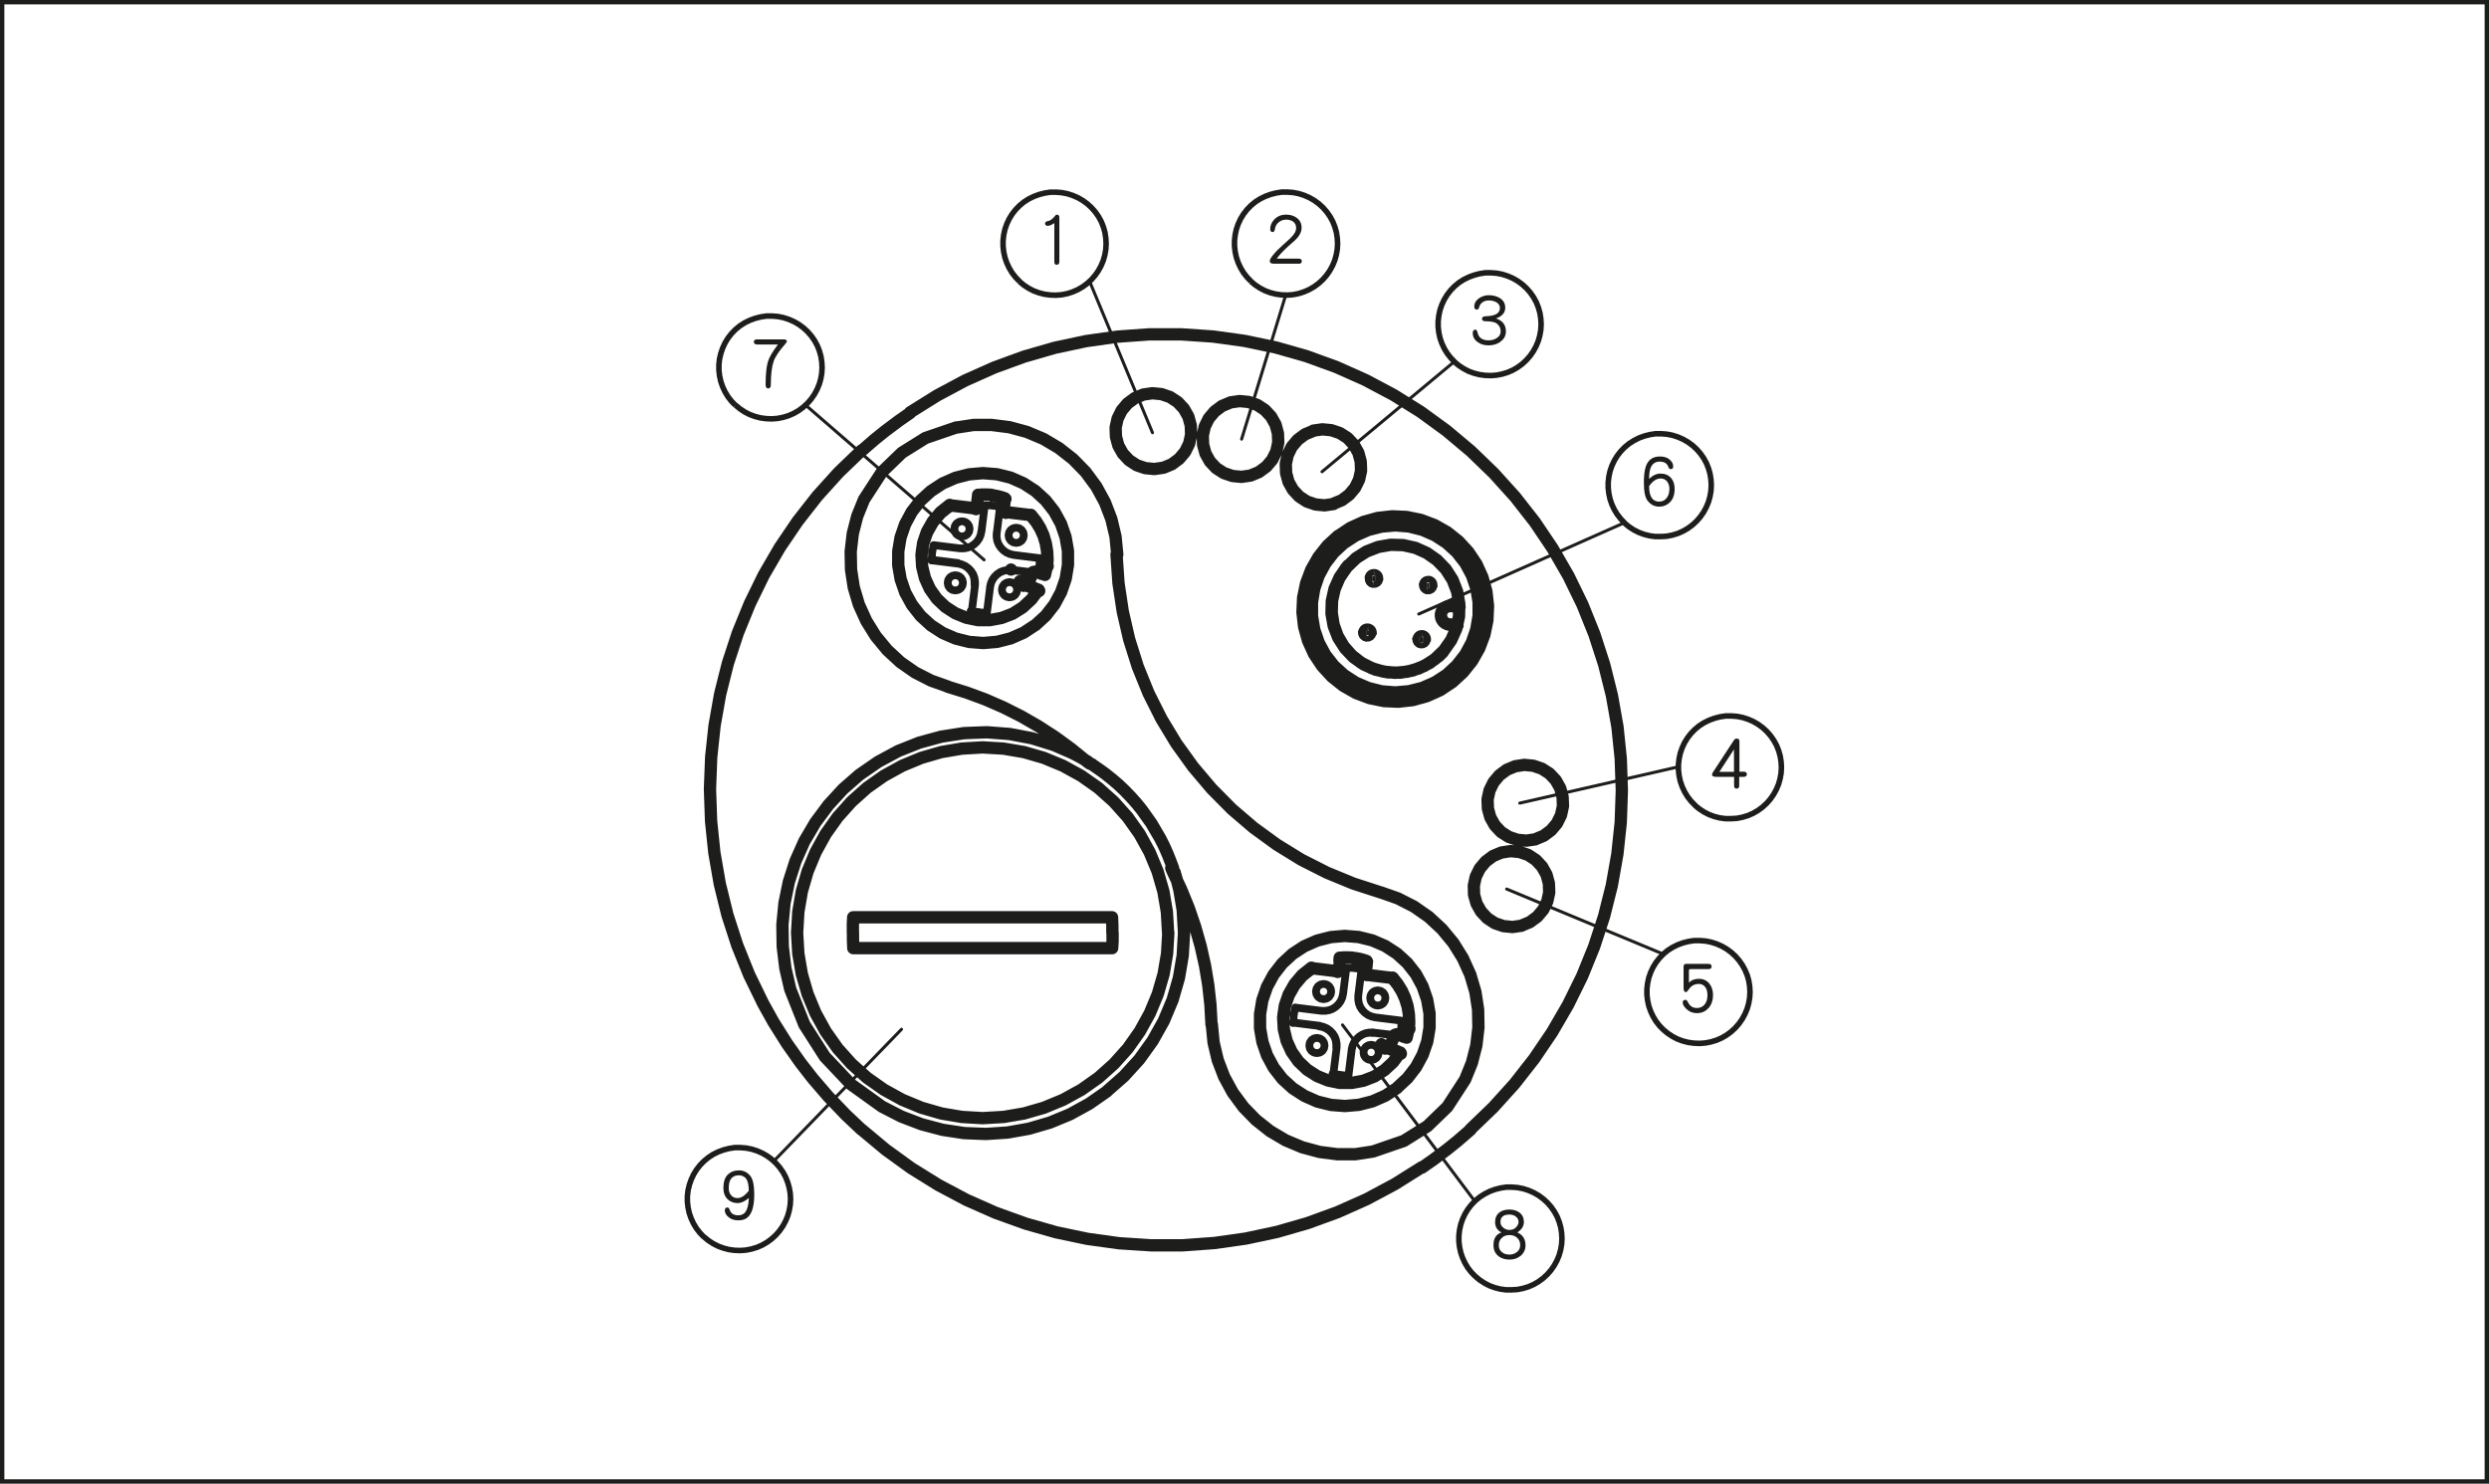 <?xml version="1.0" encoding="UTF-8"?><svg xmlns="http://www.w3.org/2000/svg" width="80.5mm" height="48mm" viewBox="0 0 228.19 136.06"><g id="b"><path d="M126,52.79h-.01s-.01,0-.01,0h-.03s-.01,0-.01,0h-.01s-.01,0-.01,0h-.01s-.01,0-.01,0h-.01s-.01,0-.01,0h-.01s-.01,.01-.01,.01h-.01s-.01,.01-.01,.01h-.01s-.01,.02-.01,.02h0s-.01,.02-.01,.02h0s0,.02,0,.02h0s0,.02,0,.02h0s0,.02,0,.02h0s0,.02,0,.02h0s0,.02,0,.02h0s0,.03,0,.03h0s0,.03,0,.03h0v.03h0v.03h0s0,.03,0,.03h0s0,.03,0,.03h0s0,.03,0,.03h0s0,.02,0,.02h0s0,.02,0,.02h0s0,.02,0,.02h0s0,.02,0,.02h0s.01,.02,.01,.02h0s.01,.02,.01,.02h.01s.01,.02,.01,.02h.01s.01,.01,.01,.01h.01s.01,.01,.01,.01h.01s.01,0,.01,0h.01s.01,0,.01,0h.01s.01,0,.01,0h.01s.01,0,.01,0h.01s.01,0,.01,0h.01s.01,0,.01,0h.01s.01,0,.01,0h.01s.01-.01,.01-.01h.01s.01-.01,.01-.01h.01s.01-.01,.01-.01h.01s.01-.02,.01-.02h.01s.01-.02,.01-.02h0s0-.02,0-.02h0s0-.02,0-.02h0s0-.02,0-.02h0s0-.02,0-.02h0s0-.02,0-.02h0s0-.03,0-.03h0s0-.03,0-.03h0s0-.03,0-.03h0s0-.03,0-.03h0s0-.03,0-.03h0s0-.03,0-.03h0s0-.03,0-.03h0s0-.02,0-.02h0s0-.02,0-.02h0s0-.02,0-.02h0s0-.02,0-.02h-.01s-.01-.02-.01-.02h-.01s0-.02,0-.02h-.01s-.01-.01-.01-.01h-.01s-.01-.01-.01-.01h-.01s-.01-.01-.01-.01h-.01s-.01,0-.01,0h-.01s-.01,0-.01,0h-.01Zm.05-.42l-.05,.42h.01s.01,0,.01,0h.01s.01,0,.01,0h.01s.01,0,.01,0h.01s.01,.01,.01,.01h.01s.01,.01,.01,.01h.01s0,.02,0,.02h.01s.01,.02,.01,.02h.01s0,.02,0,.02h0s0,.02,0,.02h0s0,.02,0,.02h0s0,.03,0,.03h0s0,.02,0,.02h0s0,.03,0,.03h0s0,.03,0,.03h0s0,.03,0,.03h0s0,.03,0,.03h0s0,.03,0,.03h0s0,.03,0,.03h0s0,.02,0,.02h0s0,.02,0,.02h0s0,.02,0,.02h0s0,.02,0,.02h0s0,.02,0,.02h0s-.01,.02-.01,.02h-.01s-.01,.02-.01,.02h-.01s-.01,.02-.01,.02h-.01s-.01,.01-.01,.01h-.01s-.01,0-.01,0h-.01s-.01,0-.01,0h-.01s-.01,0-.01,0h-.01s-.01,0-.01,0h-.01s-.01,0-.01,0h-.01s-.01,0-.01,0l-.05,.42h.03s.03,0,.03,0h.03s.03,0,.03,0h.03s.03,0,.03,0h.03s.03,0,.03,0h.03s.03-.01,.03-.01h.03s.03-.02,.03-.02h.03s.03-.02,.03-.02h.03s.02-.02,.02-.02h.02s.02-.03,.02-.03h.02s.02-.03,.02-.03l.02-.02,.02-.02,.02-.02,.02-.02,.02-.02,.02-.02,.02-.02,.02-.02v-.02s.03-.02,.03-.02v-.02s.03-.02,.03-.02v-.02s.02-.03,.02-.03v-.02s.02-.03,.02-.03v-.03s.01-.03,.01-.03v-.03s.01-.03,.01-.03v-.03s0-.03,0-.03v-.03s0-.03,0-.03v-.03s0-.03,0-.03v-.03s0-.03,0-.03v-.03s-.01-.03-.01-.03v-.03s-.01-.03-.01-.03v-.03s-.02-.03-.02-.03v-.02s-.02-.02-.02-.02v-.03s-.02-.02-.02-.02v-.02s-.03-.02-.03-.02l-.02-.02-.02-.02-.02-.02-.02-.02-.02-.02-.02-.02-.02-.02-.02-.02-.02-.02-.02-.02h-.02s-.02-.03-.02-.03h-.02s-.02-.02-.02-.02h-.03s-.03-.02-.03-.02h-.03s-.03-.02-.03-.02h-.03s-.03-.01-.03-.01h-.03s-.03,0-.03,0Zm-.17,1.41l.05-.42h-.01s-.01,0-.01,0h-.01s-.01,0-.01,0h-.01s-.01,0-.01,0h-.01s-.01-.01-.01-.01h-.01s-.01-.01-.01-.01h-.01s-.01-.02-.01-.02h0s-.01-.02-.01-.02h0s0-.02,0-.02h0s0-.02,0-.02h0s0-.02,0-.02h0s0-.02,0-.02h0s0-.02,0-.02h0s0-.03,0-.03h0s0-.03,0-.03h0v-.03h0v-.03h0s0-.03,0-.03h0s0-.03,0-.03h0s0-.02,0-.02h0s0-.02,0-.02h0s0-.02,0-.02h0s0-.02,0-.02h0s0-.02,0-.02h0s.01-.02,.01-.02h0s.01-.02,.01-.02h.01s.01-.02,.01-.02h.01s.01-.01,.01-.01h.01s.01-.01,.01-.01h.01s.01,0,.01,0h.01s.01,0,.01,0h.01s.01,0,.01,0h.01s.01,0,.01,0h.01s.01,0,.01,0l.05-.42h-.03s-.03,0-.03,0h-.03s-.03,0-.03,0h-.03s-.03,0-.03,0h-.03s-.03,0-.03,0h-.03s-.03,.01-.03,.01h-.03s-.03,.02-.03,.02h-.03s-.03,.02-.03,.02h-.03s-.02,.02-.02,.02h-.02s-.02,.03-.02,.03l-.02,.02-.02,.02-.02,.02-.02,.02-.02,.02-.02,.02-.02,.02-.02,.02-.02,.02-.02,.02v.02s-.03,.02-.03,.02v.02s-.03,.02-.03,.02v.02s-.02,.02-.02,.02v.03s-.02,.03-.02,.03v.03s-.01,.03-.01,.03v.03s-.01,.03-.01,.03v.03s0,.03,0,.03v.03s0,.03,0,.03v.03s0,.03,0,.03v.03s0,.03,0,.03v.03s.01,.03,.01,.03v.03s.01,.03,.01,.03v.03s.02,.03,.02,.03v.03s.02,.02,.02,.02v.02s.02,.02,.02,.02v.02s.03,.02,.03,.02v.02s.03,.02,.03,.02l.02,.02,.02,.02,.02,.02,.02,.02,.02,.02,.02,.02,.02,.02,.02,.02h.02s.02,.03,.02,.03h.02s.03,.02,.03,.02h.02s.03,.02,.03,.02h.03s.03,.02,.03,.02h.03s.03,.01,.03,.01h.03s.03,0,.03,0Zm5.09-.37h-.01s-.01,0-.01,0h-.04s0,0,0,0h-.01s-.01,0-.01,0h-.01s-.01,0-.01,0h-.01s-.01,0-.01,0h-.01s0,0,0,0h-.01s0,.01,0,.01h0s0,.01,0,.01h0s0,.01,0,.01h0s0,.02,0,.02h0s0,.01,0,.01h0s0,.02,0,.02h0s0,.02,0,.02h0s0,.02,0,.02h0s0,.02,0,.02h0s0,.02,0,.02h0s0,.02,0,.02h0s0,.02,0,.02h0s0,.02,0,.02h0v.02h0v.02h0s0,.02,0,.02h0s0,.02,0,.02h0s0,.02,0,.02h0s0,.02,0,.02h0s0,.02,0,.02h0s0,.02,0,.02h0s0,.02,0,.02h0s0,.02,0,.02h0s0,.02,0,.02h0s0,.02,0,.02h0s0,.02,0,.02h0s0,.01,0,.01h0s0,.01,0,.01h.01s0,.01,0,.01h.01s.01,0,.01,0h.01s0,0,0,0h.01s.01,0,.01,0h.01s0,0,0,0h.01s.01,0,.01,0h.02s.01,0,.01,0h.01s.01,0,.01,0h.01s.01,0,.01,0h.01s.01,0,.01,0h.01s.01,0,.01,0h.01s.01,0,.01,0h0s0-.01,0-.01h.01s0-.01,0-.01h0s0-.01,0-.01h0s0-.01,0-.01h0s0-.02,0-.02h0s0-.02,0-.02h0s0-.02,0-.02h0s0-.02,0-.02h0s0-.02,0-.02h0s0-.02,0-.02h0s0-.02,0-.02h0s0-.02,0-.02h0s0-.02,0-.02h0s0-.02,0-.02h0v-.02h0v-.02h0s0-.02,0-.02h0s0-.02,0-.02h0s0-.02,0-.02h0s0-.02,0-.02h0s0-.02,0-.02h0s0-.02,0-.02h0s0-.02,0-.02h0s0-.02,0-.02h0s0-.02,0-.02h0s0-.01,0-.01h0s0-.01,0-.01h0s0-.01,0-.01h-.01s0-.01,0-.01h0s0-.01,0-.01h-.01s0,0,0,0h-.01s-.01,0-.01,0h-.01s0,0,0,0h-.01s-.01,0-.01,0Zm-.07,.56h-.01s0,0,0,0h-.01s-.01,0-.01,0h-.01s0,0,0,0h-.01s-.01,0-.01,0h-.01s0,0,0,0h-.01s0-.01,0-.01h0s0-.01,0-.01h0s0-.01,0-.01h0s0-.02,0-.02h0s0-.02,0-.02h0s0-.02,0-.02h0s0-.02,0-.02h0s0-.02,0-.02h0s0-.02,0-.02h0s0-.02,0-.02h0s0-.02,0-.02h0s0-.02,0-.02h0s0-.02,0-.02h0v-.02h0v-.02h0s0-.02,0-.02h0s0-.02,0-.02h0s0-.02,0-.02h0s0-.02,0-.02h0s0-.02,0-.02h0s0-.02,0-.02h0s0-.02,0-.02h0s0-.02,0-.02h0s0-.02,0-.02h0s0-.01,0-.01h0s0-.01,0-.01h0s0-.01,0-.01h0s0-.01,0-.01h.01s0,0,0,0h.01s.01,0,.01,0h.01s.01,0,.01,0h.01s.01,0,.01,0h.01s0,0,0,0h.01s.01,0,.01,0h.03s.01,0,.01,0l.05-.42h-.03s-.03,0-.03,0h-.08s-.03,0-.03,0h-.03s-.03,0-.03,0h-.03s-.03,.01-.03,.01h-.03s-.03,.02-.03,.02h-.03s-.03,.02-.03,.02h-.03s-.02,.02-.02,.02h-.02s-.02,.03-.02,.03h-.02s-.02,.03-.02,.03l-.02,.02-.02,.02-.02,.02-.02,.02-.02,.02-.02,.02-.02,.02-.02,.02v.02s-.03,.02-.03,.02v.02s-.03,.02-.03,.02v.02s-.02,.03-.02,.03v.02s-.02,.02-.02,.02v.03s-.01,.03-.01,.03v.03s-.01,.03-.01,.03v.03s0,.03,0,.03v.03s0,.03,0,.03v.05s0,.03,0,.03v.03s0,.03,0,.03v.03s.01,.03,.01,.03v.03s.02,.03,.02,.03v.02s.02,.02,.02,.02v.02s.02,.02,.02,.02v.02s.03,.02,.03,.02v.02s.03,.02,.03,.02l.02,.02,.02,.02,.02,.02,.02,.02,.02,.02,.02,.02,.02,.02,.02,.02,.02,.02h.02s.02,.03,.02,.03h.02s.02,.03,.02,.03h.03s.03,.02,.03,.02h.03s.03,.02,.03,.02h.03s.03,.01,.03,.01h.03s.03,0,.03,0l.05-.42Zm.12-.99l-.05,.42h.01s.01,0,.01,0h0s.01,0,.01,0h.01s.01,0,.01,0h0s.01,0,.01,0h0s0,.01,0,.01h0s.01,.01,.01,.01h0s0,.01,0,.01h0s0,.01,0,.01h0s0,.01,0,.01h0s0,.02,0,.02h0s0,.02,0,.02h0s0,.02,0,.02h0s0,.02,0,.02h0s0,.02,0,.02h0s0,.02,0,.02h0s0,.02,0,.02h0s0,.02,0,.02h0s0,.02,0,.02h0v.02h0s0,.02,0,.02h0s0,.02,0,.02h0s0,.02,0,.02h0s0,.02,0,.02h0s0,.02,0,.02h0s0,.02,0,.02h0s0,.02,0,.02h0s0,.02,0,.02h0s0,.02,0,.02h0s0,.02,0,.02h0s0,.02,0,.02h0s0,.01,0,.01h0s0,.01,0,.01h0s-.01,.01-.01,.01h0s0,.01,0,.01h-.01s-.01,0-.01,0h-.01s-.01,0-.01,0h-.01s-.01,0-.01,0h-.01s-.01,0-.01,0h-.01s-.01,0-.01,0h-.02s-.01,0-.01,0h-.01s-.05,.42-.05,.42h.03s.03,0,.03,0h.03s.03,0,.03,0h.03s.03,0,.03,0h.03s.03,0,.03,0h.03s.03-.01,.03-.01h.03s.02-.02,.02-.02h.03s.03-.02,.03-.02h.03s.02-.02,.02-.02h.02s.02-.03,.02-.03l.02-.02,.02-.02,.02-.02,.02-.02,.02-.02,.02-.02,.02-.02,.02-.02,.02-.02,.02-.02,.02-.02v-.02s.03-.02,.03-.02v-.02s.02-.02,.02-.02v-.02s.02-.03,.02-.03v-.03s.02-.03,.02-.03v-.03s.01-.03,.01-.03v-.03s0-.03,0-.03v-.03s0-.03,0-.03v-.08s0-.03,0-.03v-.03s0-.03,0-.03v-.03s-.01-.03-.01-.03v-.03s-.02-.03-.02-.03v-.02s-.02-.03-.02-.03v-.02s-.02-.02-.02-.02v-.02s-.03-.02-.03-.02l-.02-.02-.02-.02-.02-.02-.02-.02-.02-.02-.02-.02-.02-.02-.02-.02-.02-.02-.02-.02-.02-.02h-.02s-.02-.03-.02-.03h-.02s-.03-.02-.03-.02h-.03s-.03-.02-.03-.02h-.03s-.03-.02-.03-.02h-.03s-.03-.01-.03-.01h-.03s-.03,0-.03,0Zm-.73,5.96h.01s.01,0,.01,0h.04s.01,0,.01,0h.01s.01,0,.01,0h.01s.01,0,.01,0h.01s.01-.01,.01-.01h.01s.01-.01,.01-.01h.01s.01-.01,.01-.01h.01s0-.02,0-.02h.01s0-.02,0-.02h0s0-.02,0-.02h0s0-.02,0-.02h0s0-.02,0-.02h0s0-.02,0-.02h0s0-.03,0-.03h0s0-.03,0-.03h0s0-.03,0-.03h0s0-.03,0-.03h0s0-.03,0-.03h0s0-.03,0-.03h0s0-.03,0-.03h0s0-.02,0-.02h0s0-.02,0-.02h0s0-.02,0-.02h0s0-.02,0-.02h0s0-.02,0-.02h-.01s0-.02,0-.02h-.01s-.01-.02-.01-.02h-.01s-.01-.02-.01-.02h-.01s-.01-.01-.01-.01h-.01s-.01-.01-.01-.01h-.01s-.01,0-.01,0h-.01s-.01,0-.01,0h-.01s-.01,0-.01,0h-.03s-.01,0-.01,0h-.01s-.01,0-.01,0h-.01s-.01,0-.01,0h-.01s-.01,0-.01,0h-.01s-.01,.01-.01,.01h-.01s-.01,.01-.01,.01h-.01s-.01,.02-.01,.02h-.01s-.01,.02-.01,.02h0s0,.02,0,.02h0s0,.02,0,.02h0s0,.02,0,.02h0s0,.02,0,.02h0s0,.03,0,.03h0s0,.03,0,.03h0s0,.03,0,.03h0v.03h0v.03h0s0,.03,0,.03h0s0,.03,0,.03h0s0,.03,0,.03h0s0,.02,0,.02h0s0,.02,0,.02h0s0,.02,0,.02h0s0,.02,0,.02h0s.01,.02,.01,.02h.01s0,.02,0,.02h.01s.01,.01,.01,.01h.01s.01,.01,.01,.01h.01s.01,.01,.01,.01h.01s.01,0,.01,0h.01s.01,0,.01,0h.01Zm-.05,.42l.05-.42h-.01s-.01,0-.01,0h-.01s-.01,0-.01,0h-.01s-.01-.01-.01-.01h-.01s-.01-.01-.01-.01h-.01s-.01-.01-.01-.01h-.01s0-.02,0-.02h-.01s-.01-.02-.01-.02h0s0-.02,0-.02h0s0-.02,0-.02h0s0-.02,0-.02h0s0-.02,0-.02h0s0-.03,0-.03h0s0-.03,0-.03h0s0-.03,0-.03h0v-.03h0v-.03h0s0-.03,0-.03h0s0-.03,0-.03h0s0-.03,0-.03h0s0-.02,0-.02h0s0-.02,0-.02h0s0-.02,0-.02h0s0-.02,0-.02h0s.01-.02,.01-.02h.01s.01-.02,.01-.02h.01s.01-.01,.01-.01h.01s.01-.01,.01-.01h.01s.01-.01,.01-.01h.01s.01,0,.01,0h.01s.01,0,.01,0h.01s.01,0,.01,0h.01s.01,0,.01,0h.01s.01,0,.01,0l.05-.42h-.03s-.03,0-.03,0h-.03s-.03,0-.03,0h-.03s-.03,0-.03,0h-.03s-.03,0-.03,0h-.03s-.03,.01-.03,.01h-.03s-.03,.02-.03,.02h-.03s-.03,.02-.03,.02h-.03s-.02,.02-.02,.02h-.02s-.02,.03-.02,.03l-.02,.02-.02,.02-.02,.02-.02,.02-.02,.02-.02,.02-.02,.02-.02,.02-.02,.02-.02,.02v.02s-.03,.02-.03,.02v.02s-.03,.02-.03,.02v.02s-.02,.02-.02,.02v.02s-.02,.03-.02,.03v.03s-.01,.03-.01,.03v.03s-.01,.03-.01,.03v.03s0,.03,0,.03v.03s0,.03,0,.03v.03s0,.03,0,.03v.03s0,.03,0,.03v.03s.01,.03,.01,.03v.03s.01,.03,.01,.03v.03s.02,.02,.02,.02v.02s.02,.02,.02,.02v.02s.03,.02,.03,.02v.02s.03,.02,.03,.02v.02s.03,.02,.03,.02l.02,.02,.02,.02,.02,.02,.02,.02,.02,.02,.02,.02,.02,.02,.02,.02h.02s.02,.03,.02,.03h.02s.02,.02,.02,.02h.02s.03,.02,.03,.02h.03s.03,.02,.03,.02h.03s.03,.01,.03,.01h.03s.03,0,.03,0Zm.17-1.41l-.05,.42h.01s.01,0,.01,0h.01s.01,0,.01,0h.01s.01,.01,.01,.01h.01s.01,.01,.01,.01h.01s.01,.02,.01,.02h.01s.01,.02,.01,.02h0s.01,.02,.01,.02h0s0,.02,0,.02h0s0,.02,0,.02h0s0,.02,0,.02h0s0,.02,0,.02h0s0,.02,0,.02h0s0,.03,0,.03h0s0,.03,0,.03h0s0,.03,0,.03h0v.03h0s0,.03,0,.03h0s0,.03,0,.03h0s0,.03,0,.03h0s0,.02,0,.02h0s0,.02,0,.02h0s0,.02,0,.02h0s0,.02,0,.02h0s-.01,.02-.01,.02h0s-.01,.02-.01,.02h-.01s-.01,.01-.01,.01h-.01s-.01,.01-.01,.01h-.01s-.01,.01-.01,.01h-.01s-.01,0-.01,0h-.01s-.01,0-.01,0h-.01s-.01,0-.01,0h-.05s-.05,.42-.05,.42h.03s.03,0,.03,0h.08s.03,0,.03,0h.03s.03,0,.03,0h.03s.03-.01,.03-.01h.03s.03-.02,.03-.02h.03s.03-.02,.03-.02h.03s.02-.02,.02-.02h.02s.02-.03,.02-.03l.02-.02h.02s.02-.03,.02-.03l.02-.02,.02-.02,.02-.02,.02-.02,.02-.02,.02-.02,.02-.02v-.02s.03-.02,.03-.02v-.02s.03-.02,.03-.02v-.02s.02-.02,.02-.02v-.03s.02-.03,.02-.03v-.03s.01-.03,.01-.03v-.03s.01-.03,.01-.03v-.03s0-.03,0-.03v-.03s0-.03,0-.03v-.03s0-.03,0-.03v-.03s0-.03,0-.03v-.03s-.01-.03-.01-.03v-.03s-.01-.03-.01-.03v-.03s-.02-.02-.02-.02v-.03s-.02-.02-.02-.02v-.02s-.02-.02-.02-.02v-.02s-.03-.02-.03-.02l-.02-.02-.02-.02-.02-.02-.02-.02-.02-.02-.02-.02-.02-.02-.02-.02-.02-.02h-.02s-.02-.03-.02-.03h-.02s-.02-.03-.02-.03h-.02s-.03-.02-.03-.02h-.03s-.03-.02-.03-.02h-.03s-.03-.02-.03-.02h-.03s-.03-.01-.03-.01h-.03Zm-5.09,.37h.01s.01,0,.01,0h0s.01,0,.01,0h.02s.01,0,.01,0h.01s.01,0,.01,0h.01s0,0,0,0h.01s.01,0,.01,0h.01s0,0,0,0h.01s.01-.01,.01-.01h0s0-.01,0-.01h0s0-.01,0-.01h0s0-.01,0-.01h0s0-.02,0-.02h0s0-.02,0-.02h0s0-.02,0-.02h0s0-.02,0-.02h0s0-.02,0-.02h0s0-.02,0-.02h0s0-.02,0-.02h0s0-.02,0-.02h0s0-.02,0-.02h0s0-.02,0-.02h0v-.02h0s0-.02,0-.02h0s0-.02,0-.02h0s0-.02,0-.02h0s0-.02,0-.02h0s0-.02,0-.02h0s0-.02,0-.02h0s0-.02,0-.02h0s0-.02,0-.02h0s0-.02,0-.02h0s0-.02,0-.02h0s0-.01,0-.01h0s0-.01,0-.01h0s0-.01,0-.01h0s0-.01,0-.01h-.01s-.01,0-.01,0h0s-.01,0-.01,0h-.01s-.01,0-.01,0h-.01s0,0,0,0h-.01s-.01,0-.01,0h-.01s0,0,0,0h-.03s-.01,0-.01,0h0s-.01,0-.01,0h-.01s-.01,0-.01,0h0s-.01,0-.01,0h-.01s0,0,0,0h-.01s-.01,.01-.01,.01h0s0,.01,0,.01h0s0,.01,0,.01h0s0,.01,0,.01h0s0,.02,0,.02h0s0,.02,0,.02h0s0,.02,0,.02h0s0,.02,0,.02h0s0,.02,0,.02h0s0,.02,0,.02h0s0,.02,0,.02h0s0,.02,0,.02h0s0,.02,0,.02h0s0,.02,0,.02h0v.02h0s0,.02,0,.02h0s0,.02,0,.02h0s0,.02,0,.02h0s0,.02,0,.02h0s0,.02,0,.02h0s0,.02,0,.02h0s0,.02,0,.02h0s0,.02,0,.02h0s0,.02,0,.02h0s0,.02,0,.02h0s0,.01,0,.01h0s0,.01,0,.01h0s0,.01,0,.01h0s0,0,0,0h.01s.01,0,.01,0h0s.01,0,.01,0h.01s.01,0,.01,0h0s.01,0,.01,0h.01Zm0,0h-.01s-.01,0-.01,0h0s-.01,0-.01,0h-.01s-.01,0-.01,0h0s-.01,0-.01,0h-.01s0-.01,0-.01h0s0-.01,0-.01h0s0-.01,0-.01h0s0-.01,0-.01h0s0-.01,0-.01h0s0-.02,0-.02h0s0-.02,0-.02h0s0-.02,0-.02h0s0-.02,0-.02h0s0-.02,0-.02h0s0-.02,0-.02h0s0-.02,0-.02h0s0-.02,0-.02h0s0-.02,0-.02h0v-.02h0s0-.02,0-.02h0s0-.02,0-.02h0s0-.02,0-.02h0s0-.02,0-.02h0s0-.02,0-.02h0s0-.02,0-.02h0s0-.02,0-.02h0s0-.02,0-.02h0s0-.02,0-.02h0s0-.02,0-.02h0s0-.02,0-.02h0s0-.01,0-.01h0s0-.01,0-.01h0s.01-.01,.01-.01h.01s0,0,0,0h.01s.01,0,.01,0h0s.01,0,.01,0h.01s.01,0,.01,0h0s.01,0,.01,0h.01s.01,0,.01,0h.03s.01,0,.01,0l.05-.42h-.03s-.03,0-.03,0h-.03s-.03,0-.03,0h-.03s-.03,0-.03,0h-.03s-.03,0-.03,0h-.03s-.03,.01-.03,.01h-.03s-.03,.02-.03,.02h-.03s-.03,.02-.03,.02h-.02s-.03,.02-.03,.02h-.02s-.02,.03-.02,.03h-.02s-.02,.03-.02,.03l-.02,.02-.02,.02-.02,.02-.02,.02-.02,.02-.02,.02-.02,.02-.02,.02-.02,.02v.02s-.03,.02-.03,.02v.02s-.02,.02-.02,.02v.02s-.02,.03-.02,.03v.02s-.02,.03-.02,.03v.03s-.01,.03-.01,.03v.03s0,.03,0,.03v.03s0,.03,0,.03v.03s0,.03,0,.03v.03s0,.03,0,.03v.03s0,.03,0,.03v.03s.01,.03,.01,.03v.03s.02,.03,.02,.03v.02s.02,.02,.02,.02v.02s.02,.02,.02,.02v.02s.03,.02,.03,.02l.02,.02,.02,.02,.02,.02,.02,.02,.02,.02,.02,.02,.02,.02,.02,.02,.02,.02,.02,.02,.02,.02h.02s.02,.03,.02,.03h.02s.03,.02,.03,.02h.03s.03,.02,.03,.02h.03s.03,.02,.03,.02h.03s.03,.01,.03,.01h.03s.03,0,.03,0l.05-.42Zm.12-.99l-.05,.42h.01s0,0,0,0h.01s.01,0,.01,0h.01s.01,0,.01,0h0s.01,0,.01,0h.01s0,.01,0,.01h0s0,.01,0,.01h0s0,.01,0,.01h0s0,.01,0,.01h0s0,.01,0,.01h0s0,.02,0,.02h0s0,.02,0,.02h0s0,.02,0,.02h0s0,.02,0,.02h0s0,.02,0,.02h0s0,.02,0,.02h0s0,.02,0,.02h0s0,.02,0,.02h0s0,.02,0,.02h0v.02h0s0,.02,0,.02h0s0,.02,0,.02h0s0,.02,0,.02h0s0,.02,0,.02h0s0,.02,0,.02h0s0,.02,0,.02h0s0,.02,0,.02h0s0,.02,0,.02h0s0,.02,0,.02h0s0,.02,0,.02h0s0,.02,0,.02h0s0,.01,0,.01h0s0,.01,0,.01h0s-.01,.01-.01,.01h-.01s0,.01,0,.01h-.01s-.01,0-.01,0h-.01s0,0,0,0h-.01s-.01,0-.01,0h-.01s-.01,0-.01,0h-.01s-.01,0-.01,0h-.01s0,0,0,0h-.02s-.05,.42-.05,.42h.03s.03,0,.03,0h.03s.03,0,.03,0h.03s.03,0,.03,0h.03s.03,0,.03,0h.03s.03-.01,.03-.01h.03s.03-.02,.03-.02h.03s.03-.02,.03-.02h.02s.02-.02,.02-.02h.02s.02-.03,.02-.03h.02s.02-.03,.02-.03l.02-.02,.02-.02,.02-.02,.02-.02,.02-.02,.02-.02,.02-.02,.02-.02v-.02s.03-.02,.03-.02v-.02s.03-.02,.03-.02v-.02s.02-.03,.02-.03v-.02s.02-.03,.02-.03v-.03s.01-.03,.01-.03v-.03s.01-.03,.01-.03v-.03s0-.03,0-.03v-.03s0-.03,0-.03v-.05s0-.03,0-.03v-.03s0-.03,0-.03v-.03s-.01-.03-.01-.03v-.03s-.02-.03-.02-.03v-.03s-.02-.02-.02-.02v-.02s-.02-.02-.02-.02v-.02s-.03-.02-.03-.02l-.02-.02-.02-.02-.02-.02-.02-.02-.02-.02-.02-.02-.02-.02-.02-.02-.02-.02-.02-.02-.02-.02h-.02s-.02-.03-.02-.03h-.02s-.02-.02-.02-.02h-.03s-.03-.02-.03-.02h-.03s-.03-.02-.03-.02h-.03s-.03-.01-.03-.01h-.03s-.03,0-.03,0Z" style="fill:#1d1d1b; fill-rule:evenodd;"/><path d="M64.53,113.42l.4,.33,.44,.29,.47,.24,.49,.18,.5,.13,.52,.07,.52,.02,.52-.04,.51-.1,.5-.15,.48-.21,.45-.26,.42-.31,.38-.35,.34-.39,.3-.43,.25-.46,.2-.48,.14-.5,.09-.52,.03-.52-.03-.52-.09-.51-.14-.5-.19-.48-.25-.46-.3-.43-.34-.39-.38-.35-.42-.31-.45-.26-.48-.21-.5-.16-.51-.1-.52-.04h-.52s-.52,.08-.52,.08l-.5,.13-.49,.18-.47,.23-.44,.29-.4,.33-.36,.37-.32,.41-.27,.44-.22,.47-.17,.49-.12,.51-.06,.52v.52s.06,.52,.06,.52l.11,.51,.17,.49,.22,.47,.27,.45,.32,.41,.36,.38m2.9-76.29l.4,.33,.43,.29,.47,.24,.49,.18,.5,.13,.52,.07,.52,.02,.52-.04,.51-.1,.5-.15,.48-.21,.45-.26,.42-.31,.38-.35,.34-.39,.3-.43,.25-.46,.2-.48,.14-.5,.09-.51,.03-.52-.03-.52-.08-.51-.14-.5-.19-.48-.25-.46-.3-.43-.34-.39-.38-.35-.42-.31-.45-.26-.48-.21-.5-.16-.51-.1-.52-.04h-.52s-.52,.08-.52,.08l-.51,.13-.49,.18-.47,.23-.44,.28-.4,.33-.36,.37-.32,.41-.27,.44-.22,.47-.17,.49-.12,.51-.06,.52v.52s.06,.52,.06,.52l.11,.51,.17,.49,.22,.47,.27,.45,.32,.41,.36,.37m26.04-11.35l.4,.33,.44,.29,.46,.24,.49,.18,.51,.13,.52,.07,.52,.02,.52-.04,.51-.1,.5-.16,.48-.21,.45-.26,.42-.31,.38-.35,.34-.39,.3-.43,.25-.46,.2-.48,.14-.5,.09-.51,.03-.52-.03-.52-.08-.52-.14-.5-.19-.48-.25-.46-.3-.43-.34-.39-.38-.35-.42-.31-.45-.26-.48-.21-.5-.16-.51-.1-.52-.04h-.52s-.52,.08-.52,.08l-.51,.13-.49,.18-.47,.23-.44,.28-.4,.33-.36,.37-.32,.41-.27,.44-.22,.47-.17,.49-.11,.51-.06,.52v.52s.06,.52,.06,.52l.11,.51,.17,.49,.22,.47,.27,.45,.32,.41,.36,.37m21.21,0l.4,.33,.44,.29,.46,.24,.49,.18,.51,.13,.52,.07,.52,.02,.52-.04,.51-.1,.5-.16,.48-.21,.45-.26,.42-.31,.38-.35,.34-.39,.3-.43,.25-.46,.2-.48,.14-.5,.09-.51,.03-.52-.03-.52-.08-.52-.14-.5-.19-.48-.25-.46-.3-.43-.34-.39-.38-.35-.42-.31-.45-.26-.48-.21-.5-.16-.51-.1-.52-.04h-.52s-.52,.08-.52,.08l-.51,.13-.49,.18-.47,.23-.44,.28-.4,.33-.36,.37-.32,.41-.27,.44-.22,.47-.17,.49-.11,.51-.06,.52v.52s.06,.52,.06,.52l.11,.51,.17,.49,.22,.47,.27,.45,.32,.41,.36,.37m18.65,7.39l.4,.33,.44,.29,.46,.24,.49,.18,.51,.13,.52,.07,.52,.02,.52-.04,.51-.1,.5-.15,.48-.21,.45-.26,.42-.31,.38-.35,.34-.39,.3-.43,.25-.46,.2-.48,.14-.5,.09-.51,.03-.52-.03-.52-.08-.51-.14-.5-.19-.48-.25-.46-.3-.43-.34-.39-.38-.35-.42-.31-.45-.26-.48-.21-.5-.16-.51-.1-.52-.04h-.52s-.52,.08-.52,.08l-.5,.13-.49,.18-.47,.23-.44,.28-.4,.33-.36,.37-.32,.41-.27,.44-.22,.47-.17,.49-.11,.51-.06,.52v.52s.06,.52,.06,.52l.11,.51,.17,.49,.22,.47,.27,.44,.32,.41,.36,.37m15.57,14.78l.4,.33,.44,.29,.47,.24,.49,.18,.51,.13,.52,.07h.52s.52-.03,.52-.03l.51-.1,.5-.15,.48-.21,.45-.26,.42-.31,.38-.35,.34-.39,.3-.43,.25-.46,.2-.48,.14-.5,.09-.51,.03-.52-.03-.52-.08-.52-.14-.5-.19-.48-.25-.46-.3-.43-.34-.39-.38-.35-.42-.31-.45-.26-.48-.21-.5-.16-.51-.1-.52-.04h-.52s-.52,.08-.52,.08l-.51,.13-.49,.18-.47,.24-.44,.28-.4,.33-.36,.37-.32,.41-.27,.44-.22,.47-.17,.49-.11,.51-.06,.52v.52s.06,.52,.06,.52l.11,.51,.17,.49,.22,.47,.27,.44,.32,.41,.36,.38m6.42,25.87l.4,.33,.44,.29,.46,.24,.49,.18,.51,.13,.52,.07h.52s.52-.03,.52-.03l.51-.1,.5-.15,.48-.21,.45-.26,.42-.31,.38-.35,.34-.39,.3-.43,.25-.46,.2-.48,.14-.5,.09-.51,.03-.52-.03-.52-.08-.51-.14-.5-.19-.48-.25-.46-.3-.43-.34-.39-.38-.35-.42-.31-.45-.26-.48-.21-.5-.16-.51-.1-.52-.04h-.52s-.52,.08-.52,.08l-.5,.13-.49,.18-.47,.23-.44,.28-.4,.33-.36,.37-.32,.41-.27,.44-.22,.47-.17,.49-.11,.51-.06,.52v.52s.06,.52,.06,.52l.11,.51,.17,.49,.22,.47,.27,.45,.32,.41,.36,.37m-2.9,20.59l.4,.33,.44,.29,.46,.24,.49,.18,.51,.13,.52,.07,.52,.02,.52-.04,.51-.1,.5-.15,.48-.21,.45-.26,.42-.31,.38-.35,.34-.39,.3-.43,.25-.46,.2-.48,.14-.5,.09-.51,.03-.52-.03-.52-.08-.51-.14-.5-.2-.48-.25-.46-.3-.43-.34-.39-.38-.35-.42-.31-.45-.26-.48-.21-.5-.16-.51-.1-.52-.04h-.52s-.52,.08-.52,.08l-.51,.13-.49,.18-.46,.23-.44,.28-.4,.33-.36,.37-.32,.41-.27,.44-.22,.47-.17,.49-.11,.51-.06,.52v.52s.06,.52,.06,.52l.11,.51,.17,.49,.22,.47,.27,.45,.32,.41,.36,.37m-17.25,22.61l.4,.33,.44,.29,.46,.24,.49,.18,.51,.13,.52,.07h.52s.52-.03,.52-.03l.51-.1,.5-.15,.48-.21,.45-.26,.42-.31,.38-.35,.34-.39,.3-.43,.25-.46,.2-.48,.14-.5,.09-.51,.03-.52-.03-.52-.08-.51-.14-.5-.19-.48-.25-.46-.3-.43-.34-.39-.38-.35-.42-.31-.45-.26-.48-.21-.5-.16-.51-.1-.52-.04h-.52s-.52,.08-.52,.08l-.51,.13-.49,.18-.47,.24-.44,.28-.4,.33-.36,.37-.32,.41-.27,.44-.22,.47-.17,.49-.11,.51-.06,.52v.52s.06,.52,.06,.52l.11,.51,.17,.49,.22,.47,.27,.45,.32,.41,.36,.37" style="fill:none; stroke:#1d1d1b; stroke-miterlimit:10; stroke-width:.51px;"/><path d="M70.95,106.47l11.7-12.08m-8.8-57.25l16.37,14.2m9.67-25.55l5.77,13.89m12.22-12.64l-4.05,13.23m19.49-7.1l-12.12,10.09m27.69,4.69l-18.82,8.36m23.72,14.03l-14.46,3.31m13.07,13.81l-14.27-5.93m-2.98,28.55l-12.07-16.09" style="fill:none; stroke:#1d1d1b; stroke-linecap:round; stroke-linejoin:round; stroke-width:.28px;"/><path d="M126.67,53.16l-.09,.26-.18,.21-.25,.12-.28,.02-.26-.09-.21-.18-.12-.25-.02-.28m6.38,.78l-.09,.26-.18,.21-.25,.12-.28,.02-.26-.09-.21-.18-.12-.25-.02-.28m.8,5.15l-.09,.26-.18,.21-.25,.12-.28,.02-.26-.09-.21-.18-.12-.25-.02-.27m-3.57-.44l-.09,.26-.18,.21-.25,.12-.28,.02-.26-.09-.21-.18-.12-.25-.02-.28m.61-4.97l.03-.13,.06-.13,.08-.11,.1-.1,.12-.07,.13-.05,.14-.02h.14m0,0l.14,.03,.13,.06,.11,.08,.1,.1,.07,.12,.05,.13,.02,.14v.14m4.35-.18l.14,.03,.13,.06,.11,.08,.1,.1,.07,.12,.05,.13,.02,.14v.14m-1.41-.17l.03-.14,.06-.13,.08-.11,.1-.1,.12-.07,.13-.05,.14-.02h.14m-6.37,4.98l.03-.14,.06-.13,.08-.11,.1-.1,.12-.07,.13-.05,.14-.02h.14m4.18,1.23l.03-.14,.06-.13,.08-.11,.1-.1,.12-.07,.13-.05,.14-.02h.14m0,0l.13,.03,.13,.06,.11,.08,.1,.1,.07,.12,.05,.13,.02,.14v.14m-5.59-1.4l.14,.03,.13,.06,.11,.08,.1,.1,.07,.12,.05,.13,.02,.14v.14" style="fill:none; stroke:#1d1d1b; stroke-linecap:round; stroke-linejoin:round; stroke-width:.28px;"/><path d="M126.67,53.16h0m-1.41-.17h0m6.38,.78h0m-1.41-.17h0m.8,5.15h0m-1.41-.17h0m-3.57-.44h0m-1.41-.17h0" style="fill:none; stroke:#1d1d1b; stroke-linecap:round; stroke-linejoin:round; stroke-width:.28px;"/><path d="M89.71,56.15h.09s.09,.02,.09,.02h.09s.09,.01,.09,.01h.09s.09,0,.09,0h.18m-1.41-.17l.09,.02,.09,.02,.09,.02,.09,.02,.09,.02h.09s.09,.03,.09,.03h.09m33.16,42.45h.09s.09,.02,.09,.02h.09s.09,.01,.09,.01h.09s.09,0,.09,0h.18m-1.41-.17l.09,.02,.09,.02,.09,.02,.09,.02,.09,.02h.09s.09,.03,.09,.03h.09m-4.35-4.81l2.41,.3m-35.57-42.74l2.41,.3m7.01,.88h0s0,0,0,0h0s0,0,0,0h0s0,0,0,0h0s0,0,0,0m32.65,42.38l.51,.06m-2.1-.26l1.57,.19m-34.73-42.63l2.1,.26m0,0l-.56-.07m33.71,42.53h0s0,0,0,0h0s0,0,0,0h0s0,0,0,0h0s0,0,0,0m0,0l-.56-.07m-38.08-41.26v-.35s-.05-.34-.05-.34l-.12-.32-.19-.29-.24-.25-.28-.2-.32-.14-.34-.08m38.08,43.04h-.35s-.34,.05-.34,.05l-.32,.13-.29,.19-.25,.24-.2,.28-.14,.32-.08,.34m-1.41-.17v-.35s-.05-.34-.05-.34l-.12-.32-.19-.29-.24-.25-.28-.2-.32-.14-.34-.08m-28.23-41.84h-.35s-.34,.05-.34,.05l-.32,.12-.29,.19-.25,.24-.2,.28-.14,.32-.08,.34m30.58,37.81l.27-.05,.23-.15,.15-.23,.05-.27-.05-.27-.15-.23-.23-.15-.27-.05-.27,.05-.23,.15-.15,.23-.05,.27,.05,.27,.15,.23,.23,.15,.27,.05m4.97-.81l-.27,.05-.23,.15-.15,.23-.05,.27,.05,.27,.15,.23,.23,.15,.27,.05,.27-.05,.23-.15,.15-.23,.05-.27-.05-.27-.15-.23-.23-.15-.27-.05m-.61,6.39l.27-.05,.23-.15,.15-.23,.05-.27-.05-.27-.15-.23-.23-.15-.27-.05-.27,.05-.23,.15-.15,.23-.05,.27,.05,.27,.15,.23,.23,.15,.27,.05m-4.97-2.03l-.27,.05-.23,.15-.15,.23-.05,.27,.05,.27,.15,.23,.23,.15,.27,.05,.27-.05,.23-.15,.15-.23,.05-.27-.05-.27-.15-.23-.23-.15-.27-.05m5.17-.47l1.33,.16m-3.31,1.38l.08-.34,.14-.32,.2-.28,.25-.24,.29-.19,.32-.13,.34-.06h.35m-2.27,3.96l.3-2.41m-1.01,2.38h.09s.09,.02,.09,.02h.09s.09,.01,.09,.01h.09s.09,0,.09,0h.18m-1.41-.17l.09,.02,.09,.02,.09,.02,.09,.02,.09,.02h.09s.09,.03,.09,.03h.09m-.4-2.54l-.3,2.41m-1.25-4.39l.34,.08,.32,.14,.28,.2,.24,.25,.19,.29,.12,.32,.06,.34v.35m-3.96-2.27l2.41,.3m-2.24-1.7l-.04,.17-.04,.17-.03,.18-.03,.18-.02,.18v.18s-.02,.18-.02,.18v.18m2.58-1.11l-2.41-.3m4.39-1.25l-.08,.34-.14,.32-.2,.28-.25,.24-.29,.19-.32,.12-.34,.06h-.35m2.27-3.96l-.3,2.41m1.7-2.24l-.17-.04-.17-.04-.18-.03-.18-.02-.18-.02h-.18s-.18-.02-.18-.02h-.18m1.11,2.58l.3-2.41m1.25,4.39l-.34-.08-.32-.14-.28-.2-.24-.25-.19-.29-.12-.32-.06-.34v-.35m3.96,2.27l-2.41-.3m2.25,1.67l.04-.17,.04-.17,.03-.17,.02-.17,.02-.17v-.17s.02-.17,.02-.17v-.17m-40.91-40.86l-.27,.05-.23,.15-.15,.23-.05,.27,.05,.27,.15,.23,.23,.15,.27,.05,.27-.05,.23-.15,.15-.23,.05-.27-.05-.27-.15-.23-.23-.15-.27-.05m4.97,2.03l.27-.05,.23-.15,.15-.23,.05-.27-.05-.27-.15-.23-.23-.15-.27-.05-.27,.05-.23,.15-.15,.23-.05,.27,.05,.27,.15,.23,.23,.15,.27,.05m.61-6.39l-.27,.05-.23,.15-.15,.23-.05,.27,.05,.27,.15,.23,.23,.15,.27,.05,.27-.05,.23-.15,.15-.23,.05-.27-.05-.27-.15-.23-.23-.15-.27-.05m-4.97,.81l.27-.05,.23-.15,.15-.23,.05-.27-.05-.27-.15-.23-.23-.15-.27-.05-.27,.05-.23,.15-.15,.23-.05,.27,.05,.27,.15,.23,.23,.15,.27,.05m4.56,3.09l1.33,.16m-3.31,1.38l.08-.34,.14-.32,.2-.28,.25-.24,.29-.19,.32-.12,.34-.06h.35m-2.27,3.96l.3-2.41m-1.01,2.38h.09s.09,.02,.09,.02h.09s.09,.01,.09,.01h.09s.09,0,.09,0h.18m-1.41-.17l.09,.02,.09,.02,.09,.02,.09,.02,.09,.02h.09s.09,.03,.09,.03h.09m-.4-2.54l-.3,2.41m-1.25-4.38l.34,.08,.32,.14,.28,.2,.24,.25,.19,.29,.12,.32,.06,.34v.35m-3.96-2.27l2.41,.3m-2.24-1.7l-.04,.17-.04,.17-.03,.17-.03,.18-.02,.18v.18s-.02,.18-.02,.18v.18m2.58-1.11l-2.41-.3m4.38-1.25l-.07,.34-.14,.32-.2,.28-.25,.24-.29,.19-.32,.12-.34,.06h-.35m2.27-3.96l-.3,2.41m1.7-2.24l-.17-.04-.17-.04-.17-.03-.18-.02-.18-.02h-.18s-.18-.02-.18-.02h-.18m1.11,2.58l.3-2.41m1.25,4.39l-.34-.08-.32-.14-.28-.2-.24-.25-.19-.29-.13-.32-.06-.34v-.35m3.96,2.27l-2.41-.3m2.25,1.67l.04-.17,.03-.17,.03-.17,.02-.17,.02-.17v-.17s.02-.17,.02-.17v-.17" style="fill:none; stroke:#1d1d1b; stroke-linecap:round; stroke-linejoin:round; stroke-width:.71px;"/><path d="M90.42,56.19h0m-1.41-.17h0m.7,.14h0m33.87,42.48h0m-1.41-.17h0m.7,.14h0m-4.35-4.82h0m-33.16-42.44h0m42.59,43.6h0m-33.16-42.44h0m-7.02-.86h0m38.08,43.05h0m-4.92-.61h0m6.18,2.2h0" style="fill:none; stroke:#1d1d1b; stroke-linecap:round; stroke-linejoin:round; stroke-width:.71px;"/><path d="M92.69,52.23h0m34.76,43.93h0m-33.16-42.44h0m-.26-.54h0m.19,.25h0m33.31,42.81h0m.9,.39h0m-34.06-42.83h0m.9,.39h0m-3.05-7.16h0m2.35,.29h0m33.16,42.44h0m-5.09-.63h0m-2.35-.29h0m-30.81-42.15h0m-2.35-.29h0m45.91,10.91h0m-36.99-5.39h0m33.16,42.44h0m-11.47-1.41h0m-33.16-42.44h0" style="fill:none; stroke:#1d1d1b; stroke-linecap:round; stroke-linejoin:round; stroke-width:1.13px;"/><path d="M132.65,105.42l-1.27,.95-1.02,.71m4.46-3.48l-1.2,1.04-.97,.78M81.16,39.52l1.27-.95,1.02-.71m-4.46,3.48l1.2-1.04,.97-.78m-2.19,64.06l-1.41-1.33-1.64-1.71-1.41-1.64-1.12-1.44-1.24-1.76-1.25-1.99-.94-1.69m0,0l-1.28-2.63-1.09-2.71-.9-2.78-.7-2.84-.5-2.88-.3-2.9-.1-2.92,.11-2.92,.31-2.9,.51-2.88,.71-2.83,.91-2.77,1.1-2.7,1.28-2.62,1.47-2.53,1.64-2.42,1.8-2.3,1.96-2.17,2.1-2.02m51.36,65.74l-2.47,1.55-2.58,1.38-2.67,1.19-2.74,1-2.81,.81-2.86,.61-2.89,.41-2.91,.21h-2.92s-2.91-.19-2.91-.19l-2.89-.4-2.86-.6-2.81-.8-2.75-.99-2.67-1.18-2.58-1.37-2.48-1.54-2.36-1.71-2.24-1.87m4.48-65.73l2.48-1.55,2.58-1.38,2.67-1.19,2.74-1,2.81-.81,2.86-.61,2.89-.41,2.91-.21h2.92s2.92,.2,2.92,.2l2.89,.4,2.86,.6,2.81,.8,2.75,1,2.67,1.19,2.58,1.37,2.48,1.55,2.36,1.72,2.24,1.88,2.1,2.03,1.96,2.17,1.8,2.3,1.63,2.42,1.46,2.53,1.28,2.63,1.09,2.71,.9,2.78,.71,2.84,.51,2.88,.3,2.91,.1,2.92-.1,2.92-.31,2.91-.51,2.88-.71,2.83-.91,2.78-1.1,2.71-1.29,2.62-1.47,2.53-1.64,2.42-1.8,2.3-1.96,2.17-2.11,2.03m-12.53-57.4l.77-.32,.67-.5,.54-.64,.37-.75,.18-.82-.03-.84-.22-.81-.41-.73-.57-.61-.7-.45-.79-.27-.83-.08-.83,.12m19.09,45.39l.77-.32,.68-.5,.54-.64,.37-.75,.18-.82-.03-.84-.22-.81-.41-.73-.57-.61-.7-.46-.79-.27-.83-.08-.83,.13m0,0l-.77,.32-.67,.5-.54,.64-.37,.75-.18,.82,.02,.84,.23,.81,.41,.73,.57,.61,.7,.46,.79,.27,.83,.08,.83-.12m1.26-7.93l.77-.32,.67-.5,.54-.64,.37-.75,.18-.82-.03-.84-.22-.81-.41-.73-.57-.61-.7-.45-.79-.27-.83-.08-.83,.13m0,0l-.77,.32-.67,.5-.54,.64-.37,.75-.18,.82,.03,.84,.22,.81,.41,.73,.57,.61,.7,.45,.79,.27,.83,.08,.83-.12m-20.35-37.46l-.77,.32-.67,.5-.54,.64-.37,.75-.18,.82,.03,.84,.22,.81,.41,.73,.57,.61,.7,.46,.79,.27,.83,.08,.83-.12m-9.46-9.31l-.77,.32-.67,.5-.54,.64-.37,.75-.18,.82,.03,.84,.22,.81,.41,.73,.57,.61,.7,.45,.79,.27,.83,.08,.83-.12m0,0l.77-.32,.68-.5,.54-.64,.37-.75,.18-.82-.03-.84-.22-.81-.41-.73-.57-.61-.7-.46-.79-.27-.83-.08-.83,.12m-6.14,5.99l.77-.32,.67-.5,.54-.64,.37-.75,.18-.82-.03-.84-.22-.81-.41-.73-.57-.61-.7-.46-.79-.27-.83-.08-.83,.12m0,0l-.77,.32-.68,.5-.54,.64-.37,.75-.18,.82,.03,.84,.22,.81,.41,.73,.57,.61,.7,.46,.79,.27,.83,.08,.83-.12m-5.19,57.19l1.57-1.38,1.41-1.55,1.22-1.7,1.02-1.82,.81-1.93,.58-2.01,.35-2.06,.12-2.09-.12-2.09m0,0l-.3-1.81-.22-.88-.16-.56-.05-.15v-.04s-.02-.02-.02-.02m-7.9-10.11h-.02s-.04-.04-.04-.04l-.13-.08-.5-.29-.37-.2-.43-.22-1.68-.73m0,0l-2-.62-2.05-.39-2.09-.16-2.09,.08-2.07,.32-2.02,.55-1.94,.77-1.84,.99-1.72,1.19m0,0l-1.5,1.31-1.35,1.47-1.19,1.6-1.01,1.72-.81,1.82-.61,1.9-.4,1.95-.19,1.99,.03,1.99,.24,1.98,.45,1.94m0,0l1.29,3.24,1.88,2.94,2.4,2.54,2.84,2.04m0,0l1.77,.91,1.86,.71,1.93,.51,1.97,.3,1.99,.08,1.99-.13,1.96-.35,1.92-.56,1.84-.76,1.75-.96,1.64-1.14m6.07-20.41h0s0-.03,0-.03v-.03s-.02-.03-.02-.03l-.03-.09-.04-.12-.18-.47-.18-.46-.25-.58-.18-.39-.17-.33-.14-.28-.81-1.38-.89-1.25-.48-.59-.52-.58-.55-.57-.59-.56-.5-.43-.69-.55-.26-.19-.21-.15-.16-.11-.36-.25-.1-.07-.08-.05-.03-.02-.02-.02h-.01s0-.02,0-.02m-5.12-17.65l.14,.06m-.32-.01v-.02s.03-.01,.03-.01h.02s.02-.02,.02-.02h.02s.02-.01,.02-.01h.02s.02,0,.02,0m0,0h0s0,0,0,0h0s0,0,0,0h0s0,0,0,0h0s0,0,0,0m33.16,42.44l.14,.06m-.32-.01v-.02s.03-.01,.03-.01h.01s.02-.02,.02-.02h.02s.02-.01,.02-.01h.02s.02,0,.02,0m0,0h0s0,0,0,0h0s0,0,0,0h0s0,0,0,0h0m-37.97,7.69l1.91-.11,1.88-.32,1.83-.53,1.76-.73,1.67-.92,1.56-1.1,1.42-1.27,1.27-1.42,1.1-1.56,.92-1.67,.73-1.76,.53-1.83,.32-1.88,.11-1.9m-5.11,0v.79s-.04,.62-.04,.62m-23.73,0h23.73m-23.73,0l-.03-.79v-.62m-5.12,0l.11,1.9,.32,1.88,.53,1.83,.73,1.76,.92,1.67,1.1,1.56,1.27,1.42,1.42,1.27,1.56,1.1,1.67,.92,1.76,.73,1.83,.53,1.88,.32,1.9,.11m17.01-17.01l-.11-1.9-.32-1.88-.53-1.83-.73-1.76-.92-1.67-1.1-1.55-1.27-1.42-1.42-1.27-1.56-1.1-1.67-.92-1.76-.73-1.83-.53-1.88-.32-1.91-.11m0,0l-1.9,.11-1.88,.32-1.83,.53-1.76,.73-1.67,.92-1.56,1.1-1.42,1.27-1.27,1.42-1.1,1.55-.92,1.67-.73,1.76-.53,1.83-.32,1.88-.11,1.9m5.11,0v-.79s.03-.62,.03-.62m0,0h23.73m0,0l.03,.79v.62m23.35,2.66l-.15-.05-.15-.05-.15-.04-.15-.04-.15-.03-.15-.03-.15-.02-.16-.02m-31.94-42.16l-.15-.05-.15-.05-.15-.04-.15-.04-.15-.03-.15-.03-.16-.03-.15-.02m5.03,6.44l.04-.56-.03-.74-.12-.73-.21-.71-.3-.67-.39-.63-.46-.57m34.63,47.05l.04-.56-.03-.74-.12-.73-.22-.71-.3-.67-.39-.63-.46-.58m-7.44-.91l-.85,.68-.7,.83-.54,.95-.35,1.03-.11,.62m-30.61-46.55l-.85,.68-.7,.83-.54,.95-.35,1.03-.11,.62m9.72,3.09l.12-.29m33.03,42.73l.12-.29m-33.16-42.44l.36-.82m32.8,43.26l.36-.82m-2.56-5.48h-.03s-.03-.02-.03-.02l-.02-.02-.02-.02v-.02s-.03-.03-.03-.03v-.03s0-.03,0-.03m-2.46-.3v.03s-.02,.02-.02,.02l-.02,.02-.02,.02-.02,.02h-.03s-.03,.01-.03,.01h-.03m-33-42.57v.03s-.02,.02-.02,.02l-.02,.02-.02,.02h-.02s-.03,.02-.03,.02h-.03s-.03,0-.03,0m2.74,.34h-.03s-.03-.02-.03-.02l-.02-.02-.02-.02-.02-.02v-.03s-.01-.03-.01-.03v-.03m35.36,49.29h0s0-.03,0-.03h0v-.03h0s0-.03,0-.03h0s0-.03,0-.03m.07,.19h-.03s-.02-.03-.02-.03l-.02-.02v-.02s-.02-.03-.02-.03v-.03s0-.02,0-.02m-33.15-42.37h0s0-.03,0-.03h0v-.03h0s0-.03,0-.03h0s0-.03,0-.03m.07,.19h-.02s-.02-.03-.02-.03l-.02-.02v-.02s-.02-.03-.02-.03v-.03s0-.01,0-.01m-.34,.17l-.14-.05-.11-.09-.07-.12-.03-.15m33.51,42.85l-.14-.04-.11-.09-.07-.12-.03-.15m-1.39-7.35v-.11s.03-.09,.03-.09v-.06s.01-.02,.01-.02h0m-1.22-.29l.16,.02,.15,.02,.15,.03,.15,.03,.15,.04,.15,.04,.15,.05,.15,.05m-33.19-42.15v-.11s.02-.09,.02-.09v-.06s0-.02,0-.02h0m-1.21-.29l.15,.02,.16,.03,.15,.03,.15,.03,.15,.04,.15,.04,.15,.05,.15,.05m30.7,42.14h0s0,.02,0,.02v.06s-.02,.09-.02,.09v.11m.02-.29h.15s.16-.02,.16-.02h.16s.16,0,.16,0h.16s.16,.01,.16,.01h.16s.15,.03,.15,.03m-34.41-42.46h0s0,.02,0,.02v.06s-.02,.09-.02,.09v.11m.02-.29h.16s.16-.02,.16-.02h.16s.16,0,.16,0h.16s.16,.01,.16,.01h.16s.16,.03,.16,.03m4.58,7.22l.1,.04,.09,.04,.06,.02h.02m-1.29-5.5l.46,.57,.39,.63,.3,.67,.21,.71,.12,.73,.03,.74-.06,.74-.16,.72m32.9,42.33l.1,.04,.08,.04,.06,.02h.02m-1.29-5.5l.46,.58,.39,.63,.3,.67,.22,.71,.12,.73,.03,.74-.07,.73-.16,.72m-.59,1.36l-.65,.88-.8,.74-.92,.58-1.01,.39-1.07,.2h-1.09s-1.07-.22-1.07-.22l-1.01-.41-.92-.59-.79-.75-.63-.89-.45-.99-.26-1.06-.06-1.09,.15-1.08,.35-1.03,.54-.95,.7-.83,.85-.68m-25.02-34.66l-.65,.88-.8,.74-.92,.58-1.02,.39-1.07,.2h-1.09s-1.07-.22-1.07-.22l-1.01-.41-.91-.59-.79-.75-.63-.89-.45-.99-.26-1.06-.06-1.09,.15-1.08,.35-1.03,.54-.95,.7-.83,.85-.68m41.3,50.22h0s-.02,0-.02,0l-.06-.02-.08-.04-.1-.04m-.64-.28l.9,.39m-33.16-42.44h0s-.01,0-.01,0l-.06-.02-.08-.04-.1-.04m-.64-.28l.9,.39m-.7-6.87h-.01s-.04,0-.04,0h-.05s-.06-.01-.06-.01l-.13-.02-.15-.02m-1.9-.23l2.35,.29m30.81,42.15h0m2.35,.29h-.01s-.04,0-.04,0h-.05s-.06-.01-.06-.01l-.13-.02-.15-.02m-1.9-.23l2.35,.29m-5.09-.62l-2.35-.29m.45,.06l-.15-.02-.13-.02h-.07s-.05-.01-.05-.01h-.04s-.01,0-.01,0m7.88,7.67l-.64-.28m-.08-.08h0s0,.02,0,.02h0s0,.02,0,.02h.01s.01,.02,.01,.02h.01s.01,.01,.01,.01m.74-1.3l.49,.21m-1.48-5.45l-1.9-.23m-.12-.16v.03s0,.03,0,.03v.03s.03,.02,.03,.02l.02,.02,.02,.02h.03s.03,.02,.03,.02m-.12-.16l.1-.81m-2.56,.51l.1-.81m-.1,.81v.03s-.02,.02-.02,.02l-.02,.02-.02,.02-.02,.02h-.03s-.03,.01-.03,.01h-.03m-1.9-.23l1.9,.23m-33.16-42.44l-2.35-.29m.45,.05l-.15-.02-.13-.02h-.07s-.05-.02-.05-.02h-.04s-.01,0-.01,0m7.88,7.67l-.64-.28m-.08-.08h0s0,.03,0,.03h0s0,.02,0,.02h.01s.01,.02,.01,.02h.01s.01,.01,.01,.01m.74-1.3l.49,.21m-1.48-5.45l-1.9-.23m-.12-.16v.06s.01,.03,.01,.03l.02,.02,.02,.02,.02,.02h.03s.03,.02,.03,.02m-.12-.16l.1-.81m-2.56,.51l.1-.81m-.1,.81v.03s-.02,.02-.02,.02l-.02,.02-.02,.02h-.02s-.03,.02-.03,.02h-.03s-.03,0-.03,0m-1.9-.23l1.9,.23m-1.7-7.41l-2.83,.97m0,0l-2.16,1.35-1.84,1.78m0,0l-1.63,2.51m0,0l-.62,1.53-.41,1.6-.19,1.64,.03,1.65,.25,1.63,.47,1.58,.68,1.5,.87,1.4,1.05,1.27,1.21,1.12,1.35,.94,1.47,.75,1.55,.55m15.51-12.12l-.16-1.64-.38-1.6-.59-1.54-.79-1.45-.98-1.33-1.15-1.18-1.3-1.02-1.42-.84-1.52-.64-1.59-.43-1.64-.21h-1.65s-1.63,.25-1.63,.25m23.47,54.74l.16,1.64,.38,1.61,.59,1.54,.79,1.45,.98,1.33,1.15,1.18,1.29,1.02,1.42,.84,1.52,.64,1.59,.43,1.63,.21h1.65s1.63-.25,1.63-.25m0,0l2.82-.97m0,0l2.16-1.35m0,0l1.83-1.77m0,0l1.63-2.51m0,0l.62-1.53,.41-1.6,.19-1.64-.03-1.65-.25-1.63-.47-1.58-.68-1.5-.87-1.4-1.05-1.27-1.21-1.12-1.35-.94-1.47-.75-1.56-.55m-39.73-18.87l1.74,.54,1.71,.63,1.67,.73,1.63,.82,1.58,.91,1.53,.99,1.48,1.08,1.41,1.15m0,0l.15,.11,.12,.09m7.62,9.9l.78,1.65,.69,1.69,.59,1.73,.5,1.76,.4,1.78,.3,1.8,.2,1.81,.1,1.82m-3.69-14.36l.07,.18,.06,.14m19.07,1.92l-2.5-.81-2.43-1-2.35-1.19-2.24-1.38-2.13-1.55-2-1.71-1.85-1.87-1.7-2.01-1.54-2.14-1.36-2.25-1.18-2.35-.99-2.44-.79-2.51-.59-2.56-.39-2.6-.18-2.63m-7.43,6.48l.95-.87,.79-1.02,.61-1.13,.42-1.22,.21-1.27v-1.29s-.22-1.27-.22-1.27l-.42-1.22-.62-1.13-.79-1.01-.95-.87-1.08-.7-1.18-.52-1.25-.31-1.28-.1-1.28,.11-1.25,.32-1.18,.52-1.08,.71m0,0l-.95,.87-.79,1.02-.61,1.13-.42,1.22-.21,1.27v1.29s.22,1.27,.22,1.27l.42,1.22,.62,1.13,.79,1.01,.95,.87,1.08,.7,1.18,.51,1.25,.31,1.28,.1,1.28-.11,1.25-.32,1.18-.52,1.08-.71m33.16,42.44l.94-.87,.79-1.02,.61-1.13,.42-1.22,.21-1.27v-1.29s-.22-1.27-.22-1.27l-.42-1.22-.61-1.13-.79-1.01-.95-.87-1.08-.7-1.18-.51-1.25-.31-1.28-.1-1.28,.11-1.25,.32-1.18,.52-1.08,.71m0,0l-.94,.87-.79,1.02-.61,1.13-.42,1.22-.21,1.27v1.29s.22,1.27,.22,1.27l.42,1.22,.61,1.13,.79,1.02,.95,.87,1.08,.7,1.18,.52,1.25,.31,1.28,.1,1.28-.11,1.25-.32,1.18-.52,1.08-.71m-4.49-47.92l-.2,.24-.61,.91-.43,1.01-.24,1.07m11.5,2.27l-.77-.09m-.74-.95v.17s.03,.17,.03,.17l.06,.15,.09,.14,.11,.12,.14,.1,.15,.07,.16,.04m.77,.09l-.77-.09m-.56,2.52l-.36,.36-.88,.66-.98,.49-1.06,.3-1.1,.1-1.09-.11-1.05-.31-.98-.5-.87-.68-.73-.83-.56-.95-.37-1.04-.17-1.09,.03-1.1m0,0l.24-1.07,.43-1.01,.61-.91,.2-.24m9.45,3.72l.76,.09m-.76-.09h-.17s-.16,.03-.16,.03l-.15,.06-.14,.09-.12,.11-.1,.14-.07,.15-.04,.16m0,0v.17s.03,.17,.03,.17l.06,.15,.09,.14,.11,.12,.14,.1,.15,.07,.16,.04m-10.15-8.13l1.11-.74,1.21-.55,1.29-.36,1.33-.15,1.33,.06,1.31,.27,1.25,.47,1.16,.66,1.04,.83,.9,.98,.74,1.11,.55,1.21,.36,1.29,.15,1.33-.06,1.33-.27,1.31-.47,1.25-.66,1.16-.83,1.04-.98,.9m0,0l-1.11,.74-1.22,.55-1.29,.36-1.33,.15-1.33-.06-1.31-.27-1.25-.47-1.16-.66-1.04-.83-.9-.98-.74-1.11-.55-1.21-.36-1.29-.15-1.33,.06-1.33,.27-1.31,.47-1.25,.66-1.16,.83-1.05,.98-.9m.52,.67l-.93,.86-.77,1-.6,1.11-.41,1.2-.21,1.25v1.26s.21,1.25,.21,1.25l.41,1.2,.6,1.11,.78,1,.93,.85,1.06,.69,1.16,.5,1.23,.31,1.26,.1,1.26-.11,1.23-.31,1.16-.51,1.06-.69m0,0l.93-.86,.78-1,.6-1.11,.41-1.2,.21-1.25v-1.26s-.21-1.25-.21-1.25l-.41-1.2-.6-1.11-.78-1-.93-.85-1.06-.69-1.16-.51-1.23-.31-1.26-.1-1.26,.11-1.22,.31-1.16,.51-1.06,.69m1.09,1.4l-.83,.8-.66,.94-.47,1.05-.25,1.12-.03,1.15,.2,1.14,.42,1.08,.62,.97,.79,.83,.94,.66,1.06,.47,1.12,.25,1.15,.03,1.14-.2,1.07-.42,.97-.62m0,0l.83-.8,.66-.94,.47-1.05,.25-1.12,.03-1.15-.2-1.14-.42-1.08-.62-.97-.8-.83-.94-.66-1.05-.47-1.12-.25-1.15-.03-1.14,.2-1.08,.42-.97,.62" style="fill:none; stroke:#1d1d1b; stroke-linecap:round; stroke-linejoin:round; stroke-width:1.13px;"/><path d="M227.79,.4V135.66H.4V.4H227.79m.4-.4H0V136.06H228.19V0h0Z" style="fill:#1d1d1b;"/></g><g id="c"><path d="M68.28,111.8c-.17,.08-.37,.11-.61,.11-.32,0-.6-.08-.81-.24-.28-.2-.41-.43-.41-.67,0-.17,.08-.27,.25-.27,.06,0,.1,.04,.15,.1,0,0,.02,.06,.07,.17,.12,.3,.37,.45,.76,.45,.22,0,.39-.06,.53-.17,.27-.22,.41-.69,.45-1.42-.38,.32-.72,.47-1.04,.47-.36,0-.67-.12-.92-.36-.25-.25-.38-.59-.38-1.03,0-.53,.13-.94,.38-1.2,.27-.27,.62-.41,1.05-.41s.76,.17,1.04,.51c.24,.29,.36,.87,.36,1.71,0,1.25-.29,2.01-.88,2.26Zm.14-3.7c-.18-.21-.41-.32-.67-.32-.63,0-.94,.39-.94,1.16,0,.27,.06,.48,.2,.65,.15,.19,.35,.28,.6,.28,.34,0,.69-.22,1.04-.68-.01-.54-.09-.9-.25-1.09Z" style="fill:#1d1d1b;"/><path d="M72.02,31.51c-.58,.66-.95,1.2-1.09,1.62-.17,.48-.26,1.2-.26,2.14,0,.24-.08,.35-.24,.35s-.24-.11-.24-.35c0-.92,.07-1.62,.21-2.1,.12-.41,.43-.93,.92-1.58h-1.88c-.22,0-.33-.08-.33-.24s.1-.23,.33-.23h2.42c.18,0,.28,.07,.29,.2-.01,.04-.06,.1-.14,.19Z" style="fill:#1d1d1b;"/><path d="M96.88,24.28c-.15,0-.22-.09-.22-.27v-3.55c-.25,.17-.46,.25-.6,.25-.17,0-.25-.08-.25-.23,0-.09,.07-.15,.22-.2,.03,0,.08-.01,.14-.03,.17-.06,.34-.19,.51-.4,.08-.11,.15-.17,.2-.17,.15,0,.24,.08,.24,.25v4.08c0,.18-.08,.27-.25,.27Z" style="fill:#1d1d1b;"/><path d="M119.09,24.18h-2.34c-.22,0-.34-.08-.34-.25,0-.11,.11-.32,.35-.6,.2-.25,.48-.53,.81-.82,.15-.14,.39-.36,.71-.65,.36-.33,.55-.65,.55-.97,0-.24-.1-.43-.28-.57-.17-.12-.39-.18-.64-.18-.31,0-.57,.12-.78,.34-.13,.14-.21,.3-.24,.5-.04,.2-.1,.3-.19,.3-.17,0-.25-.09-.25-.27,0-.34,.13-.64,.41-.92,.28-.27,.63-.41,1.05-.41,.39,0,.71,.1,.98,.3,.29,.22,.44,.52,.44,.91,0,.42-.24,.83-.71,1.24-.38,.33-.66,.58-.83,.75-.3,.29-.55,.57-.74,.84h2.02c.18,0,.28,.08,.28,.23s-.1,.24-.28,.24Z" style="fill:#1d1d1b;"/><path d="M137.55,31.35c-.31,.22-.67,.32-1.08,.32-.38,0-.7-.09-.97-.28-.32-.21-.48-.5-.48-.86,0-.2,.08-.3,.26-.3,.08,0,.14,.09,.18,.27,.11,.48,.45,.71,1.01,.71,.27,0,.52-.06,.74-.2,.25-.15,.37-.36,.37-.62,0-.29-.11-.53-.34-.71-.19-.15-.54-.22-1.05-.22-.22,0-.32-.08-.32-.23,0-.14,.1-.22,.32-.23,.38-.01,.67-.06,.86-.14,.31-.12,.46-.33,.46-.63,0-.22-.12-.4-.35-.53-.2-.1-.42-.15-.68-.15-.22,0-.42,.06-.59,.19-.14,.11-.24,.25-.28,.43-.04,.15-.11,.22-.19,.22-.17,0-.26-.08-.26-.27,0-.31,.15-.57,.45-.78,.26-.17,.55-.27,.87-.27,.41,0,.74,.09,1.02,.26,.34,.21,.5,.51,.5,.9,0,.45-.29,.78-.85,.97,.6,.2,.91,.59,.91,1.18,0,.41-.17,.73-.53,.97Z" style="fill:#1d1d1b;"/><path d="M153.12,46.03c-.27,.29-.61,.43-1.01,.43-.42,0-.76-.17-1.04-.52-.25-.29-.36-.87-.36-1.71,0-.57,.05-1.04,.16-1.4,.2-.64,.63-.97,1.31-.97,.34,0,.61,.08,.81,.22,.27,.2,.41,.43,.41,.69,0,.17-.08,.25-.25,.25-.07,0-.13-.05-.17-.15-.04-.07-.08-.15-.1-.22-.14-.21-.38-.32-.71-.32-.39,0-.67,.18-.82,.53-.11,.24-.16,.6-.16,1.06,.32-.32,.67-.49,1.04-.49,.41,0,.73,.13,.97,.4,.22,.25,.33,.59,.33,1,0,.52-.14,.92-.41,1.21Zm-.28-1.88c-.15-.18-.35-.27-.6-.27-.38,0-.73,.24-1.05,.7,0,.95,.31,1.42,.92,1.42,.3,0,.54-.12,.71-.36,.15-.21,.23-.48,.23-.81,0-.27-.07-.48-.21-.67Z" style="fill:#1d1d1b;"/><path d="M159.87,71.24h-.42v.81c0,.18-.08,.27-.24,.27s-.23-.09-.23-.27v-.81h-1.63c-.26,0-.39-.06-.39-.2,0-.07,.02-.14,.08-.22l1.93-2.95c.06-.09,.14-.14,.25-.14,.17,0,.25,.08,.25,.25v2.79h.41c.18,0,.27,.08,.27,.23s-.09,.24-.27,.24Zm-.9-2.52l-1.34,2.06h1.34v-2.06Z" style="fill:#1d1d1b;"/><path d="M156.65,92.42c-.27,.33-.63,.49-1.09,.49-.38,0-.69-.13-.95-.38-.23-.22-.34-.42-.34-.59s.08-.25,.26-.25c.08,0,.14,.06,.2,.17,.17,.39,.45,.58,.84,.58,.31,0,.55-.12,.74-.36,.15-.21,.23-.48,.23-.82,0-.28-.06-.52-.18-.71-.15-.21-.35-.32-.6-.32s-.45,.06-.61,.17c-.14,.09-.28,.25-.43,.47-.06,.08-.1,.11-.15,.11-.15,0-.22-.13-.22-.39v-1.96c0-.15,.08-.24,.23-.24h2.06c.18,0,.28,.08,.28,.24s-.1,.24-.28,.24h-1.67c-.08,0-.13,.04-.13,.12v1.13c.22-.24,.53-.36,.92-.36s.73,.15,.97,.46c.21,.27,.32,.62,.32,1.04,0,.47-.13,.85-.38,1.16Z" style="fill:#1d1d1b;"/><path d="M139.4,115.17c-.26,.22-.6,.34-1.01,.34s-.77-.11-1.04-.34c-.29-.24-.43-.57-.43-.99,0-.6,.24-.99,.73-1.16-.39-.2-.58-.51-.58-.95,0-.38,.13-.67,.39-.88,.23-.18,.54-.27,.93-.27,.37,0,.68,.1,.92,.28,.27,.21,.4,.5,.4,.87s-.2,.69-.6,.95c.5,.22,.75,.62,.75,1.19,0,.38-.15,.7-.46,.97Zm-.32-1.66c-.18-.17-.41-.25-.69-.25s-.51,.08-.69,.25c-.2,.17-.29,.39-.29,.67s.09,.5,.29,.65c.17,.15,.4,.22,.69,.22,.27,0,.49-.08,.69-.24,.19-.15,.29-.36,.29-.63,0-.28-.1-.5-.28-.67Zm-.11-1.95c-.16-.12-.36-.18-.58-.18-.56,0-.83,.23-.83,.69,0,.2,.09,.38,.27,.52,.17,.14,.35,.2,.56,.2,.23,0,.42-.07,.57-.21,.17-.17,.26-.34,.26-.51,0-.21-.08-.38-.25-.5Z" style="fill:#1d1d1b;"/></g></svg>